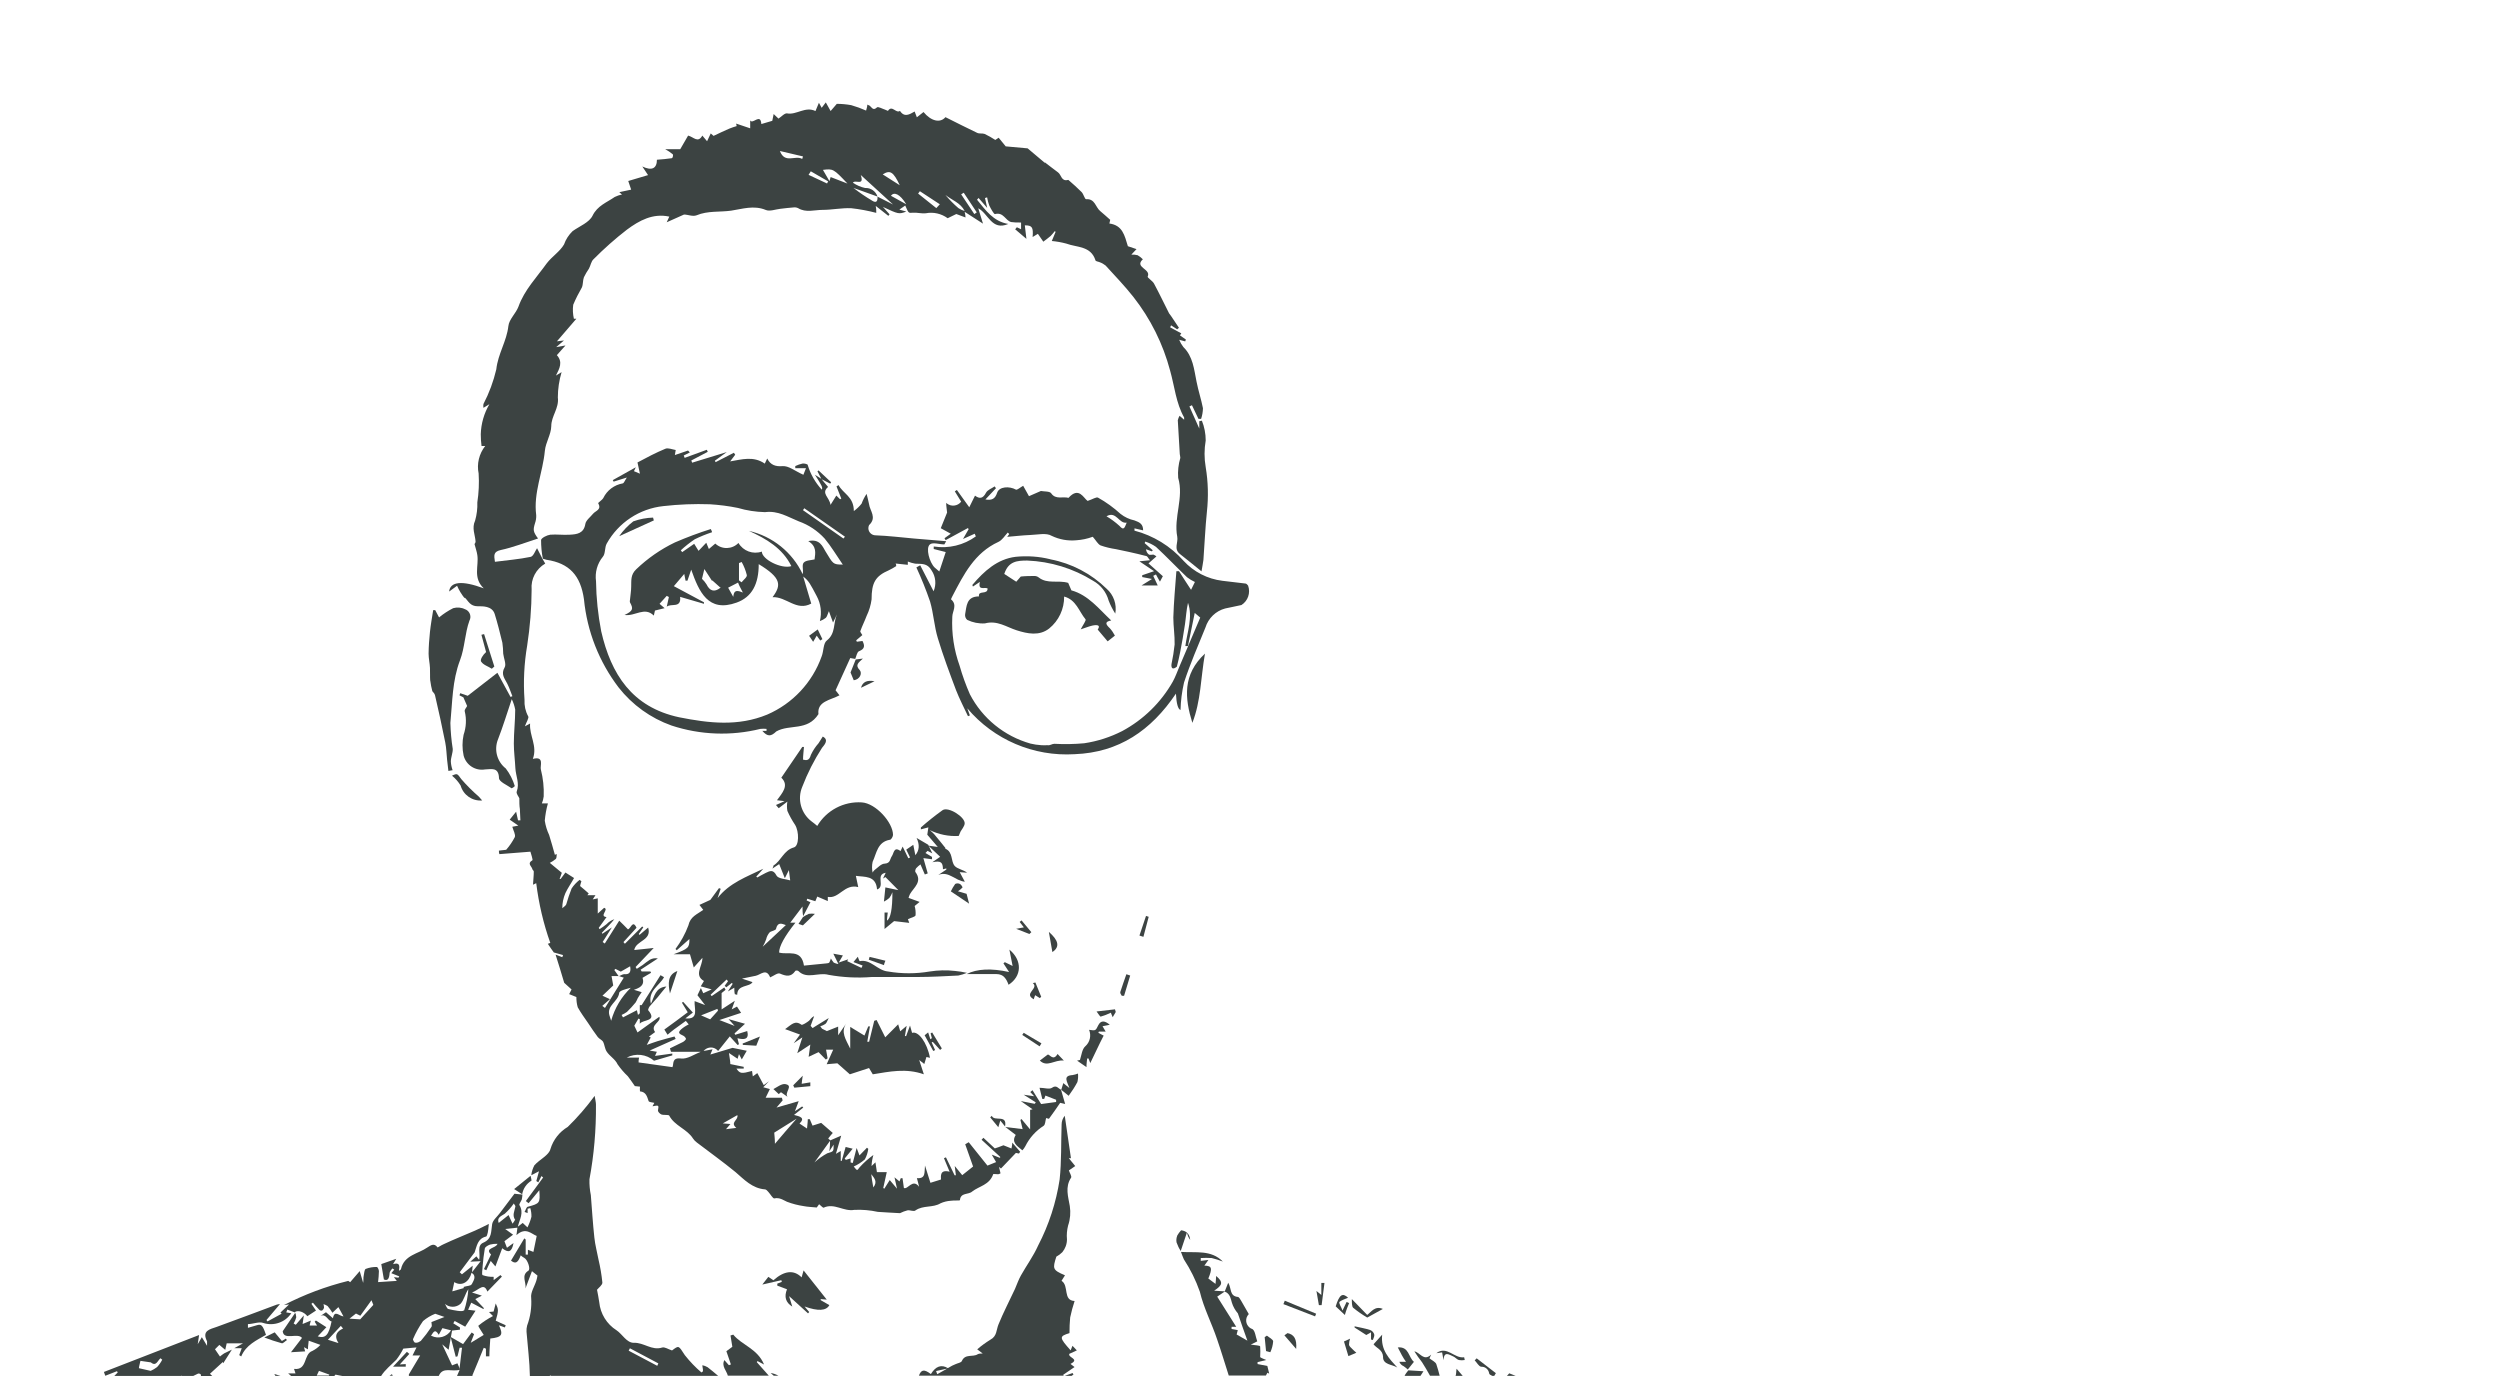 <?xml version="1.0" encoding="UTF-8"?>
<svg id="SALARIES" xmlns="http://www.w3.org/2000/svg" viewBox="0 0 327 180">
  <defs>
    <style>
      .cls-1 {
        fill: none;
      }

      .cls-2 {
        fill: #3c4342;
      }
    </style>
  </defs>
  <path class="cls-1" d="m104.2,146.33l-2.93,1.83c.02.33.09.79.09,1.46.96-1.13,1.83-2.16,2.84-3.29Z"/>
  <path class="cls-1" d="m94.97,147.71l1.35-.17c-.87-.74.29-1.02.14-1.66l-1.9,1.08,1,.08-.58.68Z"/>
  <polygon class="cls-1" points="93.9 132.2 93.83 131.96 91.69 132.81 92.88 133.33 93.9 132.2"/>
  <path class="cls-1" d="m101.5,121.5c-.03.18-.52.27-.79.41-.25.27-.42.6-.5.96-.14.34-.26.66-.45.96l3.03-2.83c-.5-.16-1.06-.49-1.29.5Z"/>
  <path class="cls-1" d="m109.04,149.72c-.15.21-.28.44-.57.87.1-.62.1-1,.1-1.37l-2.04,2.83c.5-.47,1.07-.87,1.68-1.2.83-.25.83-.2.83-1.13Z"/>
  <path class="cls-1" d="m113.96,153.58c.05.45.14,1,.27,1.74.6-.78.11-1.23-.27-1.74Z"/>
  <path class="cls-1" d="m125.36,27.22c.25.17.53.29.82.38-.54-1.07-1.65-1.42-2.52-2.1.52.62,1.08,1.2,1.7,1.72Z"/>
  <path class="cls-1" d="m104.93,20.79l.1-.33-3.02-.71c.66,1.72,2,.5,2.92,1.04Z"/>
  <polygon class="cls-1" points="108.32 23.73 106.06 22.41 105.76 22.88 108.19 24.01 108.32 23.73"/>
  <path class="cls-1" d="m79.13,131.85c.83-1.32,1.65-2.65,2.46-3.96l-.61-.2s-.03.01-.04.02c0-.01-.02-.02-.02-.03h-.92c.08.43.15.84.22,1.23l-1.41,1.34.98.45c-.37.33-.69.6-1,.88l.35.27Z"/>
  <path class="cls-1" d="m80.97,127.69c.23-.1.47-.26.69-.26q.97.1.75-1.03l-1.22.7-.7-.36-.15.15c.2.26.38.53.56.79h.07Z"/>
  <polygon class="cls-1" points="127.76 27.78 126.05 25.2 125.72 25.41 127.44 27.99 127.76 27.78"/>
  <path class="cls-1" d="m80.99,129.9c-.16,1.13-1.62,1.61-1.29,2.88.07.25.16.5.24.75.46-1.64,1.34-3.13,2.57-4.31-.6.16-1.52.37-1.52.69Z"/>
  <path class="cls-1" d="m114.79,25.73l2.03,1.03-4.21-3.85c.51,1.49-.74.53-1.03,1,.48.33,1.02.57,1.6.69.74-.04,1.4.43,1.62,1.13Z"/>
  <path class="cls-1" d="m115.46,22.82l2.23,1.42c-.84-1.77-1.26-2.03-2.23-1.42Z"/>
  <path class="cls-1" d="m108.65,23.17l2.2.85c-1.84-1.93-1.86-1.94-3.2-1.78l.85,1.47.16-.53Z"/>
  <path class="cls-1" d="m111.63,24.59c.77.6,1.58,1.15,2.42,1.65h-.01c.62.4.76.06.74-.52l-3.15-1.13Z"/>
  <path class="cls-1" d="m116.54,25.62l2,1.11c-.84-1.38-1.62-1.66-2-1.11Z"/>
  <polygon class="cls-1" points="122.94 26.73 120.32 25.02 120.09 25.32 122.47 27.22 122.94 26.73"/>
  <path class="cls-1" d="m161.13,170.39c-.17-.59-.26-1.2-.94-1.45l-.98.66,2.49,3.95h-.61c0,.09,0,.19,0,.28l.82.15c-.08.29-.15.58-.15.58l1.4.8c-.46-1.3-.86-2.43-1.25-3.57-.35-.41-.62-.89-.78-1.4Z"/>
  <path class="cls-1" d="m147.37,68.35c-1.02.19-1.35-1.57-2.64-.83.6.36,1.17.77,1.69,1.25.61.71.69.18.95-.42Z"/>
  <path class="cls-1" d="m93.15,76l-1.02-1.57c-.17.69-.24,1.01-.31,1.28.22.22.42.46.59.72q.65,1.34,1.78.48h.09l-1.13-1.01v.1Z"/>
  <polygon class="cls-1" points="105.04 66.72 110.33 70.43 110.53 70.19 105.21 66.47 105.04 66.72"/>
  <path class="cls-1" d="m107.99,72.15c1.01,1.63.94,1.72,2.26,1.72-.84-1.21-1.52-2.38-2.37-3.4-.92-1.03-2.09-1.81-3.4-2.26-1.45-.58-2.68-1.42-4.41-1.2-1.2-.03-2.39-.22-3.54-.55-1.21-.24-2.43-.4-3.66-.48-2.03-.07-4.07,0-6.09.24-3.12.33-5.89,2.16-7.41,4.9-.29.51-.15,1.32-.51,1.73-.73.9-1.06,2.06-.89,3.2.03,2.2.26,4.39.68,6.55,1.28,5.58,4.02,9.92,10.19,11.24,3.92.78,7.71,1.22,11.52-.35,3.33-1.44,5.91-4.19,7.12-7.61.28-.69.2-1.73.69-2.09,1.18-.92.82-2.26,1.31-3.4l-.51,1.06c-.17-.48-.29-.83-.54-1.49-.19.44-.24.72-.41.88-.23.18-.49.32-.77.42.28-1.1.13-2.26-.41-3.26-.82-1.55-1.02-1.99-1.77-2.57.36,1.21.7,2.34,1.05,3.54-1.94,1.05-3.25-.93-5.06-.84,1.2-1.61,1.13-2.54-1.81-4.32.01,2.58-.87,4.3-2.89,5.03-3.74,1.35-4.92-1.44-5.94-4.31-.2.59-.35,1.02-.49,1.44h-.25c-.05-.25-.09-.5-.17-.88l-1.36,1.6,3.94,2.11v.2l-3.12-.91c.17,1.55-1.2.8-1.75,1.29l.28-1.27-.28-.15-.94,1.04.66.57-1.26.31c-.01.07-.07.29-.15.66-1.22-1.21-2.41.12-3.83-.08,1.1-.52,1.19-.79.71-1.65-.03-.1-.03-.21,0-.31.05-.62.16-1.18.16-1.75.02-.8-.1-1.54.65-2.26,1.49-1.43,3.2-2.62,5.07-3.52,1.53-.67,3.09-1.25,4.69-1.75.06.14.16.28.16.42-.78.25-1.53.56-2.26.92-.64.43-1.25.91-1.82,1.44l.18.24,1.57-1.09.57.92,1.01-1.06c.14.32.23.53.34.82l.84-.71c.86.81,2.21.77,3.03-.08.62,1.06,1.9,1.53,3.06,1.13,0,1.02,2.56,2.31,3.86,1.9-1.15-2.34-3.28-3.58-5.55-4.61,3.09.71,5.67,2.8,7.03,5.66.14-.53-.15-1.19.14-1.51s.94-.29,1.42-.42c.1-.79.31-1.69-.83-2.37,1.52-.35,1.88.71,2.26,1.35Zm-1.03,10.19l.61,1.27-.28.18-.46-.63c-.09.2-.27.45-.46.8l-.53-.79,1.13-.83Zm-25.97-12.21c.52-.74,1.14-1.39,1.86-1.95.83-.29,1.69-.46,2.57-.49l.1.37-4.53,2.06Z"/>
  <path class="cls-1" d="m97.03,73.51l-.35.14v2.26l.31.24h.05c.26-.33.75-.68.67-.95-.15-.59-.37-1.16-.67-1.69Z"/>
  <path class="cls-1" d="m95.25,76.86l.67,1.2c.08-.58.17-1.04,1.21-.58h.05c-.35-.67-.51-.96-.62-1.29l-1.3.67Z"/>
  <path class="cls-1" d="m149.84,70.83l-.08.2,1.06.94-.12.14-.76-.28c.03.28.17.53.38.7.15.08.4,0,.58,0,.15.05.28.13.4.24l-1.04.91,1.88,1.68-.38.71c-.28-.5-.41-.71-.52-.94l-.36.18c.21.45.43.91.59,1.26h-2.12l1.37-.85-1.28-.25v-.24l1.55-.53-1.92-1.29,1.39-.14c-.24-.26-.34-.55-.5-.55-.76-.2-1.52-.37-2.26-.54-.57-.14-1.13-.24-1.7-.36-.69-.1-1.36-.26-2.01-.49-.36-.17-.59-.66-1.02-1.13-.69.26-1.42.42-2.16.46-1.1.1-2.21-.1-3.21-.58-.7-.43-1.86-.15-2.84-.11-.99.03-1.97.16-2.98.24l.27-.37-.2-.19c-.4.42-.72,1-1.22,1.22-3.12,1.43-4.54,4.27-6.01,7.09-.08.16-.23.45-.17.44.85.74.15,1.56.15,2.26-.11,2.18.22,4.36.96,6.42.36,1.27.81,2.51,1.34,3.72,1.64,3.15,4.51,5.49,7.92,6.45.46.11.92.18,1.39.21.29.02.57.02.86,0,.29.07.58-.18.87-.18,1.3.07,2.61.05,3.91-.07,1.74-.25,3.42-.79,4.98-1.6,2.77-1.49,5.06-3.73,6.61-6.46.34-.62.58-1.3.86-1.96l2.73-6.42-.72-.61-.89,4.34h-.34c.26-1.9,1-3.77.35-5.66-.21.94-.26,1.89-.4,2.83-.17,1.22-.41,2.43-.63,3.64-.11.63-.28,1.26-.43,1.88-.48.4-.77.31-.7-.33.18-.85.32-1.71.41-2.57.03-1.18-.17-2.4-.17-3.53.06-2.03.25-4.04.4-6.06h.34c.51.8,1.03,1.6,1.58,2.44l.51-1.04c-.35-.17-.69-.37-1-.61-1.37-1.31-2.67-2.68-4.06-3.97-.43-.3-.9-.53-1.4-.69Zm-3.97,9.42c-.35-.54-.64-1.11-.87-1.71-.3-1.11-1.03-2.04-2.04-2.59-2.6-1.61-5.56-2.51-8.61-2.64-1.32,0-2.46.09-3,1.75l1.57,1.02.59-.68c.7-.07,1.3-.07,1.83-.07.18,0,.35.07.5.18,1.15.93,2.54.33,3.87.72.09.22.26.6.42.98,2.21.61,3.58,2.41,5.21,3.94-.93.16-.7.53-.17,1.03.25.29.47.61.65.95l-.95.75-1.3-1.54c.42-.59-.07-.66-.71-.52-.46.1-.92.29-1.51.49.27-.54.75-1.18.63-1.31-.86-1.03-1.21-2.56-2.8-2.98.02,1.62-.7,3.16-1.96,4.18-1.3,1.02-2.88.67-4.23.24-1.36-.43-2.55-1.34-4.17-.91-.8.05-1.6-.11-2.32-.46-.21-.19-.31-.46-.27-.74.2-1.06.15-2.33,1.81-2.33-.11-.87,1.13-.15,1.13-1.04-.38-.23-1.29.36-1.01-.86l-.91.61c-.07-.11-.07-.22-.07-.22,1.52-1.79,3.26-3.37,5.66-3.67,1.52-.16,3.05-.05,4.53.32,2.78.53,5.34,1.87,7.36,3.85.92.81,1.35,2.04,1.13,3.25Z"/>
  <path class="cls-1" d="m56.43,172.92l1.71-.67-1.21-.42c-.58.23-1.12.56-1.6.96-.51.74-.95,1.52-1.3,2.34-.06.09.16.48.27.48.24.03.49-.04.67-.2h.05c.51-.59.98-1.21,1.41-1.86.11-.15,0-.42,0-.63Z"/>
  <polygon class="cls-1" points="86.11 178.33 82.4 176.36 82.24 176.66 85.98 178.64 86.11 178.33"/>
  <path class="cls-1" d="m57.4,174.58c-.53-.93-.75-.23-1.02.14h.05c.92.46,2.03.15,2.58-.71l-1.13-.29-.48.87Z"/>
  <polygon class="cls-1" points="123.89 179.01 122.44 179.33 122.58 179.75 123.89 179.01"/>
  <polygon class="cls-1" points="41.44 179.91 43.03 179.91 43.09 179.79 41.73 179.3 41.44 179.91"/>
  <path class="cls-1" d="m68.78,174.15c-.02-.27,0-.55.08-.82.43-1.15.62-2.38.53-3.6-.11-.72.44-1.52.67-2.26.07-.22.12-.45.15-.68l-.72-.57-.85,2.26c.16-.77-.61-1.7.38-2.32.34-.22-.14-1.48-.54-1.68-.17-.09-.32-.2-.46-.33-.37,1.08-.74,1.11-1.27.69l1.74-2.91.18.15v1.97h.29v-.63l.72.28c.14-.67.27-1.34.43-2.09-.65-.23-1.43-1.23-2.65-.1l.13-.98-1.6.17,1.03.75-1.13.85c.1.26.21.54.33.86l.86-.62c-.23,1.17-.65,1.34-1.48.68l-.89,2.38-.61-.72c-.2.42-.4.82-.58,1.22l-.31-.15.93-1.92c-.91-.86.68-.78.84-1.39-.33,0-.65.03-.97.1-.27.1-.69.33-.69.55-.13.75-.23,1.5-.28,2.26,0,.42-.16,1.1,0,1.19.46.16.95.23,1.44.22v.43l.89-.66.19.2-1.9,1.96c-.45-1.21-1.08-.24-2.01.12l1.29.41-.86.45,1.13,1.19-.08.11-1.58-.83c-.11.26-.26.58-.41.93l.97.12c-.51.78-.94,1.45-1.35,2.09l-1.38-.75-.18.31.87.54v.29l-1.03.12c-.16.84-.31,1.69-.45,2.51l-.84-.71,1.29,2.75.7-.27c.08.17.16.35.36.83,0,0,0,0,0,0l.34-2.86h-.31c-.09.36-.19.75-.28,1.13l-.23.06-.67-2.6,1.63.94,1.13-1.52.31.22-.44,1.13,1.7-1.03c-.24-.42-.77-1.14-.69-1.22.59-.47,1.23-.89,1.9-1.25l-.52-.53.6-.06.28-1.06c.38.8.38.93,0,2.26l1.31.6-.12.28-.77-.28c.59,1.26.4,1.56-1.13,1.73-.05.77-.12,1.55-.12,2.33h-.45v-1l-.28-.12c-.54,1.35-1.08,2.58-1.49,3.61.02.02.04.04.05.06h7.38c-.02-1.93-.28-3.87-.44-5.81Z"/>
  <path class="cls-1" d="m19.74,178.19l-1.36-.2c-.09.41-.2.79-.2.96l1.54.35c.3-.13.58-.3.84-.5.26-.29.49-.61.67-.96l-.23-.19c-.37.32-.57,1.12-1.26.54Z"/>
  <polygon class="cls-1" points="47.13 172.09 46.56 171.8 45.71 172.46 47.12 172.55 48.83 170.67 48.59 170.06 47.13 172.09"/>
  <polygon class="cls-1" points="41.46 179.92 41.44 179.96 41.5 179.96 41.46 179.92"/>
  <path class="cls-1" d="m23.66,179.9s-.02.04-.02.06h.09l-.06-.06Z"/>
  <path class="cls-1" d="m26.19,179.72c-.1-.07-.22-.1-.34-.07-.21.1-.41.2-.62.3h1c0-.08-.02-.19-.05-.24Z"/>
  <path class="cls-1" d="m44.88,173.75l-.29-.35-1.69,1.82,1.39.44c-.67-1.05-.14-1.58.59-1.92Z"/>
  <path class="cls-1" d="m43.5,171.72c-.19-.31-.4-.6-.63-.88-.17-.11-.35-.19-.54-.25.04.16.07.32.07.49-.04.14-.13.27-.25.35-.12.04-.26,0-.35-.08-.31-.31-.58-.63-.85-.95l-.2.15.6.88-1.13.74c-.41-.55-1.2-.84-1.62-.55.1.22.16.45.17.69-.08.29-.19.56-.34.82l.28.16,1.05-1.23-.16,1.13,1.08-.45c-.07.32-.15.48-.15.65h.96l-.31-.5.16-.16,1.37.88-1.13,1.2c1.03.31,1.44-.17,1.81-1.96-.5-.08-.75-1.1-1.47-.7l.74-.5c.32.27.57.49.92.8.22-1.1.79-.29,1.38-.22-.26-.48-.45-.85-.67-1.22l-.78.74Z"/>
  <path class="cls-1" d="m61.7,166.45c-.32,1.23-1.3,1.83-2.26,1.23l-.26,1.21,1.51-.43c-.06.06,0-.16,0-.16.43-.12.92-.12,1-.32l.05-.02c.23-.48.69-1.05-.02-1.52Z"/>
  <path class="cls-1" d="m58.2,170.54c.16.23.27.67.46.67.69.18,1.9.4,1.99.18h.05c.3-.9.49-1.83.55-2.77-.43.61-.57,1.44-1.03,1.92-.58.5-1.44.5-2.03,0Z"/>
  <polygon class="cls-1" points="71.9 179.8 71.79 179.96 72.04 179.96 71.9 179.8"/>
  <path class="cls-1" d="m67.21,157.41c-.34.49-.74.95-1.19,1.35-.5.33-1.05.5-.79,1.2l1.29-1.03.52,1.13c.1-.16.29-.4.29-.46l.06-.02c-.43-.62-.08-1.17.02-1.74.03-.14-.2-.33-.2-.42Z"/>
  <path class="cls-1" d="m60.15,179.12s-.03,0-.05.01h0s0,0,0,0c-1.08.35-2.27-.45-2.8.82h2.5c.11-.25.22-.51.36-.84Z"/>
  <polygon class="cls-2" points="60.1 179.14 60.1 179.13 60.1 179.13 60.1 179.14"/>
  <path class="cls-2" d="m80.97,127.69h-.04s-.02-.01-.02-.01c0,.01.02.02.02.03.01,0,.03-.01.04-.02Z"/>
  <path class="cls-2" d="m60.8,78.17c.46.43.67,1.13,1.7,1.13.59,0,1.87-.07,2.21,1.02.34,1.09.7,2.49,1,3.75.07.47.1.95.11,1.43.07.61.43,1.37.19,1.79-.53.91,0,1.45.34,2.13.34.68.45,1.13.67,1.64l-.24.1c-.57-1.03-1.13-2.06-1.72-3.16l-3.88,3.01-.98-.34-.1.28.51.26c.2.48.31.72.49,1.13,0,.09-.38.46-.31.71.25,1.01.19,2.07-.15,3.06-.19.89-.19,1.81,0,2.71.32,1.25,1.54,2.04,2.81,1.82.75,0,1.77-.38,1.82,1.13,0,.48,1.06.92,1.66,1.34.16-.07.3-.17.41-.29-.26-.83-.65-1.61-1.18-2.3-1.16-.91-1.57-2.48-1.01-3.84.62-1.6,1.13-3.25,1.79-5.23.21.43.36.89.45,1.36,0,1.48-.18,2.97-.18,4.45,0,1.06.15,2.13.2,3.2.06,1.08.58,1.99.18,3.07-.1.26.26.68.34.88,0,.53,0,.97.07,1.41l.07,1.48h-.31l-.25-1.13-.84,1.04,1.13.78-.79.15c.14.51.45,1.01.33,1.35-.31.6-.69,1.16-1.13,1.66l-.95.11c0,.16,0,.31.06.46l4.06-.32c.06.23.37,1.13.25,1.13-.71.41-.11.75,0,1.13,0,.12.19.21.19.33,0,.57-.07,1.13-.1,1.73l.42-.2c.33,2.66.94,5.28,1.84,7.81l-.32.12c.28.42.52.78.78,1.13l1.21.34-.1.28-.88-.34c.4,1.27.77,2.45,1.13,3.69l.96.87c-.11.2-.21.4-.31.61l.94.38c0,.45.05.9.18,1.34.4.72.89,1.39,1.36,2.07.46.68.82,1.25,1.26,1.82.19.25.57.38.71.65.15.26.21.87.44,1.23.38.62,1.13,1,1.44,1.69.39.56.84,1.09,1.34,1.56.28.35.53.74.92,1.29l.67.07c-.02.21-.02.42,0,.62.8.07.93.69,1.13,1.27.07.16.5.16.75.23l-.24.45c.86-.16.83-.16.71.57,0,.16.28.45.5.52.22.07.89,0,.97.12.71,1.36,2.33,1.75,3.12,3.01.14.2.3.38.5.52,1.69,1.29,3.4,2.51,5.06,3.87,1.13.97,2.18,2.13,3.86,2.26.15,0,.31.2.43.33.27.29.59.88.78.85.68-.15,1.13.2,1.66.44.71.27,1.45.46,2.2.57.49.1,1.01.11,1.69.18l.31-.43c.23.17.5.5.6.45,1.38-.65,2.6.54,4,.29,1.03-.05,2.07.04,3.08.26.88.07,1.78.1,2.9.17.31-.16.64-.28.98-.37.34-.06.84.21,1.06,0,1-.69,2.26-.31,3.26-.92.42-.19.87-.3,1.32-.33.42-.07,1.21,0,1.22-.08.08-1.03,1.13-.69,1.6-1.13.93-.72,2.26-.85,2.75-2.26,0-.07.42,0,.65,0,.11-.02.21-.06.31-.12-.07-.29-.14-.57-.2-.84l.26.21c.62-.65,1.25-1.29,1.95-2.04l.4.08.16-.23-1.04-1.2c0,.4-.08.59-.1.77l-1.05-.42c-.46.18-.89.35-1.13.41l-1.49-1.39-.24.26,2.46,2.26-.08.1-1.05-.42.57.98-1.13.46c-.75-.93-1.57-1.95-2.45-3.06l-.46.27c.37,1.04.71,2.01,1.03,2.91l-1.42,1.13-.98-1.2c.07.6.11.91.15,1.21h-.17l-1.13-2.34-.26.11.74,1.77c-1.31-.34-1.13.61-1.13,1.02l-1.38.43-.71-2.26c-.1.88.14,1.75-1.06,1.65.1.37.2.72.29,1.13-.85-1.13-1.46.4-1.99.16l-.18-1.28h-.23l-.17.42-.65-.54c.11.52.2.95.33,1.49l-.95-1.13-.71,1.13-.14-.09c.16-.7.31-1.4.46-2.08h-1.29l-.19-1.28-.51.49c.02-.49.1-.98.24-1.45-.65.47-1.26,1.01-1.8,1.61-.36.44-.27.52-.77-.1.53-.24,1.01-.55,1.45-.93.24-.43.39-.9.45-1.38l-.17-.15-.98,1.01-.37-.98c-.2.78-.35,1.37-.51,1.97l-.28-.07v-.53l-.62.19-.16-.17,1.05-1.29-.92-.23c-.18.66-.35,1.25-.52,1.83h-.12v-1.3l-.63.37c.23-.79.43-1.48.69-2.38l-1.43.62c-.1-.08-.19-.16-.27-.25.19-.26.41-.5.6-.72l-1.52-1.32-1.13.36c-.14-.33-.25-.58-.36-.84h-.26c0,.43-.08.87-.1,1.22l-.98-.65c.78-.76.07-.93-.72-1.13l1.21-.96-.15-.15-.94.63.49-1.32-2.9.84.8-.94-.1-.35h-2.12c.11-.21.34-.68.55-1.13l-.86-.24.74-.78-.68.5-.84-1.57-.59.43-.1-.71c-1.4.38-1.58.36-2.04-.31h.95v-.23l-1.75-.36c0-.4-.1-.8-.18-1.45l1.13.76.18-.61.37.69.65-1.13-1.86-.38-2.9.87.28-.68-1.17.22c.4-.48,1.09-.61,1.62-.26.11.07.2.16.28.26l1.53-1.91,1.03,1.13.17-.11-.2-.78c.91.23,1.56.16,1.28-.94l-1.57.49-.09-.18,1.37-1.26-2.15-.61.79.89-1.99-.77,2.84-.94c-.23-.33-.4-.59-.54-.82l-.69.37c.15-.41.26-.7.41-1.13l-1.73,1.13v-2.14l.52-.42-.17-.31-1.65,1.13-.14-.18,2.09-1.99.19.22-.44.6.21.2.72-.57.12.11-.63,1,.84-.49c0,.31,0,.58.07.85l.31.08c0-1.37,1.62-.98,2-1.66l-1.38-.46,1.81-.37c.66-.15,1.38-1.02,1.88.21.45-.19.97-.62,1.27-.5.8.34,1.44.5,2.01-.33,0-.08.34-.09.41,0,1.13,1.13,2.61.12,3.96.5,1.87.34,3.77.43,5.66.28h6.03c1.77,0,3.52-.11,5.27-.19.39-.08.77-.2,1.13-.35-.51-.12-1.03-.2-1.55-.25-1.1-.13-2.22-.1-3.32.07-1.81.31-3.65.31-5.46,0-1.39-.12-2.26-1.66-3.71-1.35-.1-.18-.17-.38-.23-.58l-.58.7,1.2.45-.15.31-1.86-.88.12-.24-1.23.42.54-.93-1.25-.23.67,1.36c-.21-.03-.42-.1-.61-.19-.14-.17-.27-.35-.38-.54-.05.18-.12.35-.2.52-.07.09-.25.11-.38.12-1.01.11-2.01.2-2.94.29-.34-2.26-2.14-1.36-3.25-1.71q0-1.23,2.14-3.91h-.68l1.6-2.11c0,.45,0,.85.09,1.26l.95-1.82-.5-.23.08-.23,1.06.33.25-.61,1.38.59v-.55c1.48.29,2.17-1.75,3.98-1.28l-.31-1.47c1.13.17,2.63-.09,2.77,1.78,1.13-.37-.27-1.96,1.13-2.18-.12.28-.24.51-.35.75l.32-.19,1.69,1.71-1.7-.36c-.07.66-.14,1.25-.19,1.86.26-.13.49-.29.71-.48.17-.23.3-.48.4-.75q0,3.29-.71,3.71c0-.37.07-.71.1-1.05h-.42v2.15l1.25-1.03,1.98.23-.17-.48c.44-.22.92-.29,1-.51.03-.41-.01-.83-.12-1.22l.65-.53-1.45-.53c.05-.17.11-.34.19-.5.51-.88,1.66-1.61.71-2.88-.07-.09,0-.36.09-.49.17-.18.36-.36.57-.51.15.36.36.85.57,1.32l.38-.14c-.2-.69-.4-1.39-.57-2l1.13.15v-.31l-.86-.51.28-.28.62.33-.54-1.13-1.52-.89q.63,1.32-.16,2.26c-.08-.42-.16-.82-.27-1.36l-.92.63c.19.4.35.71.5,1.03l-.23.1-.74-1.53c-.11.24-.2.41-.28.59-.88-.67-.87.31-1.13.66-.26.35-.17.93-.92.98-.48,0-.92.53-1.36.85-.1.09-.18.2-.24.32-.1-.46-.1-.94,0-1.4.53-1.13.62-2.61,2.26-2.89.17,0,.4-.41.41-.63,0-1.63-2.26-4.15-4.09-4.26-2.36-.15-4.61,1.04-5.82,3.08-.26-.22-.5-.42-.74-.59-1.39-1.05-1.9-2.92-1.22-4.53.68-1.78,1.55-3.49,2.58-5.09.19-.27,1.01-1.02.1-1.48-.2.32-.37.6-.55.87-.41.46-.75.98-1.01,1.54-.2.75-.57.72-1.02.61,0-.6.09-1.13.12-1.66h-.22l-2.74,4.02c1.06,1.02.12,2-.57,2.95l1,.12-1.13.5c.11.15.24.28.36.42l1.13-.86c-.07.4-.07.81,0,1.21.28.64.62,1.25,1.01,1.83.54.88.54,2.76-.16,2.95-1.34.38-1.65,1.74-2.67,2.37,0,0,0,.15-.14.4l.89-.59.74,1.85c.19-.38.32-.65.53-1.06.08.59.11.89.17,1.34-.57-.18-1.55-.2-1.79-.63-.43-.82-.84-.62-1.38-.36-.54.26-.75.41-1.13.61l-.14-.11.92-1.03c-2.16,1.05-4.44,1.85-5.98,3.84l.41-1.22-.22-.09c-.35.49-.71.96-1.13,1.54l-1.43.66.5.65c-.82.59-1.69.86-1.95,2.04-.41,1.1-.98,2.13-1.68,3.07l.16.17,1.66-1.47c0,1.13-.1,1.26-2.06,1.99h2.13c.18.61.33,1.13.5,1.73l1.13-1.26c0,1.13-1.13,2.26.2,3.03-.11.19-.24.38-.42.7l1.43.4-1.1.5-.31-.68c-.23.49-.4.81-.45.94l1,1.29-1.37-.52c-.08.95.63,2.45-1.21,2.26l.98-.76-1.27-1.4-.16.11c.25.4.49.8.76,1.25-.98.75-1.96,1.46-3.06,2.26l.42.68c.27-.23.54-.46.83-.68l1.56-1.13.38.46c-.36.17-.7.39-1,.65-.42.42-.34.55.31.84.15.07.36.34.33.43-.11.18-.27.32-.46.41-.54.28-1.13.54-1.64.8l.14.45h3.88c-.86.35-1.76.98-2.56.88-1.25-.16-.93.72-1.13,1.13l-4.43-.62c0-.14,0-.38.07-.63h-1.62c1.16-.61,2.57-.45,3.57.41l2.39-.7v-.24l-2.26.31c.07-.17.16-.36.24-.54l-.94-.16,3.4-1.52-.15-.32c-.72.19-1.46.38-2.18.6-.46.14-.92.32-1.45.5.24-.45.37-.71.52-.97l-.23-.12.8-.59c-.71-.96.89-1.34.55-2l-2.85,2.05c-.19-.41-.31-.62-.42-.88l.54-.93.18.07v.6c.4-.59,2.38-.25,1.08-1.79,0-.06.1-.35.21-.48.34-.42.72-.8,1.06-1.21.34-.41.68-.87,1.13-1.39-1.45.12-1.56,1.31-2.03,2.26-.42-1.71,1.13-2.37,1.72-3.48l-.46-.26-2.47,3.92h-.24v1.06l-.24.22-.14-.62-1.82.94-.18-.32c.25-.11.48-.24.7-.4.4-.39.78-.8,1.13-1.23.11-.19.21-.38.29-.58.16-.27.34-.52.51-.77l-1.02-.31c.75-.25,1.44-.57,1.13-1.57,0,0,.4-.24.61-.36l.5-.29-.08-.18h-1.15l-.14-.22,2.26-1.48c-.35-.07-.72-.01-1.03.16-.34.22-.66.46-.97.71-.24.17-.5.32-.76.49l-.15-.24,2.37-2.49-2.55.27c.24-1.28,2.34-1.22,1.82-2.94-.45.38-.8.68-1.13.96l-.1-.12.6-.87-.15-.11-2.26,2.26-.19-.22,1.71-1.87c-.51-1.13-.77.18-1.13.2-.37-.38-.69-.71-1.13-1.13l-1.89,2.99-.28-.2,1.21-1.91-1.24.83-.08-.12c.54-.59,1.13-1.13,1.64-1.78-.39.13-.74.35-1.02.65-.29.23-.59.45-.91.65l-.11-.17,1.02-1.41c-1.02-.11.37-1.02-.32-1.21l-.83.75v-1.99l-.66.14.36-.55h-1.06l.18-.23c-.35-.31-.7-.62-1.13-.97,0-.11.1-.37.17-.63l-.23-.18c-.41.32-.77.7-1.05,1.13-.27.68-.5,1.37-.7,2.07-.08.2-.34.34-.52.51,0-.68.14-1.35.41-1.98.32-.68.77-1.3,1.13-1.97l-1.13-.72-.62.84h-.14l.29-.8-1.57-1.3c.28-.14.55-.32.79-.52.11-.12.08-.38.12-.63l-.25.09c-.24-.86-.48-1.73-.75-2.59-.28-.59-.47-1.22-.57-1.87.07-.77.2-1.52.41-2.26h-.79c.12-.29.2-.59.24-.91.05-1.19-.08-2.37-.37-3.52-.15-.42.52-1.8-1.05-1.39.63-1.7-.48-3.03-.36-4.63l-.68.37c.19-.54.57-1.13.43-1.31-.36-.66-.52-1.41-.48-2.16-.17-2.37-.05-4.76.35-7.11.37-2.42.57-4.86.58-7.31-.12-1.38.58-2.7,1.78-3.4-.14-.23-.24-.42-.35-.6l-.72-1.41c-.24.34-.46,1.03-.82,1.13-1.53.32-3.1.44-4.69.65-.14-.89-.19-1.32.76-1.54,1.63-.35,3.19-.97,4.88-1.51-.66-.89-.66-1.13-.4-1.99.12-.34.18-.7.16-1.06-.38-2.92.87-5.59,1.13-8.41.11-1.13.82-2.15.84-3.24,0-1.32,1.04-2.33.86-3.75,0-1.12.17-2.23.49-3.31l-.74.45c.48-.94.93-1.78.12-2.67l1.13-1.27-1.22.22,1.02-.87-.92.11,2.54-2.95h-.32c-.14-.6-.17-1.22-.09-1.83.33-.78.71-1.53,1.13-2.26.18-.41.11-.92.27-1.34.19-.39.41-.77.66-1.13.22-.41.28-.94.6-1.23,1.37-1.38,2.82-2.67,4.36-3.86,1.62-1.2,3.4-2.18,5.55-1.71l-.34.74,2.26-1.01c.52,0,1.13.29,1.64.1,1.47-.62,3.07-.4,4.53-.61,1.46-.22,2.97-.74,4.53-.09.52.22,1.26-.08,1.89-.15.63-.07,1.13-.14,1.72-.18.21-.03.42,0,.61.09,1.03.63,2.13.23,3.19.23,1.24,0,2.5-.27,3.75-.22,1.11.12,2.21.33,3.29.61,0-.42,0-.59-.07-.91l1.65,1.3.16-.2-.87-.97c2.05.96,2.09.97,3.06.61l-.91-.26.77-.53c.45,1.05.44.98.98.94.54-.05,1.13.14,1.72.07,1-.19,2.03.05,2.85.65l1.13-.55,1.2.45c0-.34-.08-.54-.11-.74l2.4,1.55c-.27-.85-.44-1.43-.62-2.01,1.32.68,1.75,2.98,3.93,2.05-1.99-.34-2.98-1.82-4.09-3.17l.2-.23,1.13,1.3c-.15-.65-.21-.97-.29-1.29l.28-.09c.06.36.15.72.28,1.06.2.42.6,1.13.74,1.13,1.13-.31,1.37.86,2.13,1.04.37.05.75.07,1.13.06h.16v.88l-.55-.26-.22.27,1.47,1.25c-.09-.71-.15-1.23-.21-1.77.95,0,1.13.24,1.02,1.53l.69-.42.71,1.03c.33-.25.66-.49.96-.75.19-.2.37-.41.54-.63l.11.09c-.2.48-.4.96-.5,1.2.64.06,1.28.17,1.9.34,1.38.52,3.2.28,3.81,2.18,0,.14.37.17.57.26.28.1.53.25.76.43,1.23,1.35,2.49,2.66,3.62,4.09,2.25,2.86,3.89,6.15,4.82,9.67.58,2.05.76,4.22,1.83,6.12v.29l-.6-.52c-.1.18-.18.37-.23.58.08,1.48.17,2.95.26,4.44.03.16.06.32.07.49-.25.85-.35,1.73-.28,2.61.77,2.61-.62,5.14-.12,7.71.14.75-.5,1.6.36,2.26.86.67,1.82,1.46,2.81,2.26.09-.58.2-1.03.25-1.49.16-2.11.24-4.23.46-6.33.21-1.93.16-3.89-.16-5.81-.2-1.15-.2-2.33,0-3.49,0-.89-.17-1.77-.5-2.59l-.34.07v.96l-1.29-2.89.33-.16.85,1.78h.35c.15-.45.23-.92.24-1.39-.22-1.13-.6-2.26-.84-3.48-.33-1.62-.46-3.29-1.73-4.53-.22-.29-.4-.6-.54-.94l.79.21.09-.24-.78-.55.18-.26-1.46-.79.12-.26.8.52.23-.2c-.34-.51-.68-1.03-1.03-1.54-.09-.11-.18-.23-.26-.35-.66-1.3-1.28-2.61-1.97-3.89-.19-.36-.89-.77-.83-.92.49-1-1.8-1.19-.63-2.26-.2-.21-.43-.38-.68-.53-.27-.07-.55-.1-.83-.08l.68-.72-1.13-.38c-.43-1.42-.7-2.74-2.42-2.97l.11-.48c-.51-.44-.88-.8-1.29-1.13-.63-.49-.68-1.66-1.87-1.57-.17,0-.32-.66-.58-.93-.54-.55-1.13-1.06-1.72-1.58-.03-.02-.07-.02-.1,0-.84.2-.83-.69-1.27-1-.44-.31-1.13-.87-1.72-1.31v.07l-2.25-1.9-2.87-.26-.92-1.13-.44.29c-.44-.29-.91-.55-1.38-.78-.31-.12-.7,0-1-.15-1.39-.66-2.76-1.36-4.14-2.05-.68.8-1.87.54-2.87-.67l-.87.69c-.11-.31-.19-.52-.29-.76-.69.4-1.35.8-1.92-.08-.52.38-1.04-.83-1.57,0,0,0-.25-.12-.4-.17-.35-.11-.89-.42-1.03-.29-.52.49-.68,0-.96-.22-.1-.05-.2-.1-.31-.14,0,.29-.11.55-.16.78-.63-.28-1.28-.52-1.95-.71-.62-.11-1.25-.17-1.88-.17l-.81.94-.63-1.13-.54.71-.36-.66-.45,1.08c-1.34-.65-2.48.54-3.71.31-.33-.06-.75.44-1.13.68l-.63-.6-.18.89-1.43.42c-.11-1.49-1.13.11-1.46-.48v1.04l-1.84-.62.07.33c-.32.11-.66.19-.96.33-.67.28-1.31.6-2.06.95l-.37-.32-.48,1.02-.62-.74c-.58,1.03-1.13.18-1.86,0-.35.61-.71,1.25-1.03,1.78h-1.97c.35.19.69.41,1,.67.07.08,0,.5-.14.51-.62.1-1.25.14-1.94.2,0,1.13-.66,1.49-1.91.88l.75,1.13-2.59.77c.14.42.28.83.38,1.13l-1.55.33.35.32c-.33.05-.65.16-.95.31-1.03.72-2.26,1.13-2.9,2.45-.43.88-1.69,1.37-2.6,2.01-.51.49-.9,1.09-1.13,1.75-.54.93-1.57,1.57-2.26,2.47-1.31,1.83-2.92,3.48-3.7,5.66-.33.89-1.23,1.66-1.32,2.55-.22,1.98-1.36,3.62-1.58,5.66-.37,1.57-.93,3.09-1.68,4.53-.03.16-.03.33,0,.5l.78-.48c-.7,1.19-1.09,2.54-1.13,3.93,0,.51.03,1.03.1,1.54h.48c-.8,1.02-1.12,2.33-.86,3.6.08,1.26.02,2.52-.17,3.77.03.81-.07,1.61-.29,2.39-.46,1,0,1.83.06,2.74,0,.12-.05.23-.14.32.15.58.31,1.01.37,1.45.22,1.41-.61,2.97.84,4.35-2.85-1.06-4.39-.89-4.53.42l1.04-.76c.25.58.58,1.12.97,1.61Zm53.43,77.15c-.14-.75-.23-1.29-.27-1.74.38.51.87.96.27,1.74Zm-5.66-6.1c0,.37,0,.75-.1,1.37.28-.43.42-.66.57-.87,0,.93,0,.88-.83,1.13-.61.33-1.17.73-1.68,1.2l2.04-2.83Zm-4.37-2.9c-1.01,1.13-1.88,2.16-2.84,3.29,0-.67-.07-1.13-.09-1.46l2.93-1.83Zm-7.75-.45c.16.65-1.01.93-.14,1.66l-1.35.17.58-.68-1-.08,1.9-1.08Zm3.76-23c.08-.36.25-.69.5-.96.27-.14.76-.23.79-.41.23-.98.79-.66,1.29-.5l-3.03,2.83c.19-.31.32-.62.45-.96Zm-6.37,9.09l.07.24-1.02,1.13-1.19-.52,2.14-.85Zm-13.9,1.56c-.08-.25-.17-.5-.24-.75-.33-1.27,1.13-1.74,1.29-2.88,0-.32.92-.53,1.52-.69-1.23,1.18-2.11,2.67-2.57,4.31Zm-1.14-3.28l1.41-1.34c-.07-.4-.14-.8-.22-1.23h.92c-.18-.26-.37-.53-.56-.79l.15-.15.7.36,1.22-.7q.23,1.13-.75,1.03c-.22,0-.46.16-.69.26l.61.2c-.8,1.31-1.63,2.64-2.46,3.96l-.35-.27c.31-.28.62-.55,1-.88l-.98-.45ZM126.05,25.2l1.71,2.58-.32.22-1.72-2.58.33-.21Zm.13,2.4c-.29-.08-.57-.21-.82-.38-.61-.52-1.18-1.1-1.7-1.72.86.68,1.98,1.03,2.52,2.1Zm-5.86-2.59l2.61,1.71-.46.5-2.38-1.9.23-.31Zm-6.28,1.22h.01c-.84-.5-1.65-1.05-2.42-1.65l3.15,1.13c.02.58-.11.92-.74.52Zm4.5.49l-2-1.11c.38-.55,1.16-.27,2,1.11Zm-.85-2.49l-2.23-1.42c.97-.61,1.39-.35,2.23,1.42Zm-5.09-1.33l4.21,3.85-2.03-1.03c-.22-.7-.88-1.17-1.62-1.13-.57-.12-1.11-.36-1.6-.69.29-.46,1.54.5,1.03-1Zm-1.75,1.11l-2.2-.85-.16.53-.85-1.47c1.34-.16,1.37-.15,3.2,1.78Zm-4.79-1.6l2.26,1.31-.14.28-2.42-1.13.29-.46Zm-1.03-1.95l-.1.33c-.92-.54-2.26.68-2.92-1.04l3.02.71Z"/>
  <path class="cls-2" d="m148.39,69.43v-.32l1.13.26c0-.82-.44-1.05-1.13-1.3-.66-.14-1.29-.43-1.82-.85-.9-.82-1.89-1.54-2.95-2.13-.22-.12-.71.22-1.36.43-.53-.35-1.13-1.92-2.5-.4-.71-.21-1.68.27-2.26-.59-.18-.29-.95-.23-1.35-.31l-1.56.68c-.32-.55-.57-1.01-.76-1.36-.41.23-.8.59-.95.5-.87-.48-2.18-.4-2.45.4-.26.79-.66,1.04-1.54.89l1.38-1.47-.17-.24c-.38.27-.93.45-1.13.83-.4.77-.84.83-1.44.38l-.75,1.52-1.62-2.26-.27.18.83,1.35c-.45.58-1.28.69-1.86.24-.04-.03-.07-.06-.1-.09,0,.45.09.91.12,1.27l-.83,2.05,1.31.72-.82.59.15.25,2.91-1.58.1.14-.74,1.29,1.53-.69.15.35c-1.59,1.15-3.57,1.63-5.51,1.32v.33l1.57.4c-.26.76-.53,1.6-.84,2.54-.28-.24-.45-.37-.61-.52-.68-.67-1.2-2.55-.62-3.02.38-.32,1.25,0,1.89,0,0,0,.07-.1.24-.42l-4.2-.35c-1.68-.15-3.4-.36-5.04-.42-.51,0-.93-.41-.94-.92,0-.14.03-.28.09-.41,1.06-1,.11-1.86,0-2.75-.09-.45-.21-.89-.32-1.34-.27.39-.49.82-.65,1.27-.29.37-.64.7-1.02.98,0-1.9-1.4-2.26-2-3.4l-.27.17c.2.53.42,1.06.63,1.6l-.16.08-.49-.48-.76,1.22c-.14-1.02-1.29-1.51-.32-2.35l-.85-1.01,1.13.58.12-.18-1.65-1.55-.14.12c.15.27.28.54.51.98l-.84-.53c.96,1.49,1.04,1.69.89,1.94-.85-.93-1.48-2.03-1.84-3.24,0-.09-.44-.2-.66-.17-.33.07-.65.18-.96.33v.28h1.4l-.34.86c-1.13-.5-1.92-1.2-2.75-1.13-.83.07-1.56-.12-1.98-1-.14.27-.23.48-.32.67-1.48-1.02-2.98-.55-4.53-.29.24-.32.44-.6.66-.87l-.17-.26-2.39,1.23-.1-.19,1.56-1.13-4.53,1.39-.11-.29,2.15-1.13-.12-.27-2.9,1.06-.12-.31.8-.4-.24-.25-1.72.59.11-.66c-.46-.07-1-.32-1.36-.16-1.23.51-2.41,1.13-3.64,1.79l.32,1.47-.78-.33.24-.51-3.01,1.68.11.2,1.73-.54c-.28.42-.38.74-.54.77-1.1.19-2.05.9-2.54,1.91-.16.28-.71.62-.67.69.49.85-.35.97-.68,1.38-.33.41-.92.84-1,1.32-.2,1.27-1.13,1.36-2.03,1.41-.89.06-1.72-.07-2.56,0-.44.06-1.13.41-1.2.68,0,.82.07,1.65.23,2.46.16.06.31.1.48.14,2.99.45,4.46,2.05,4.9,5.17.41,4.19,1.98,8.18,4.53,11.53,1.79,2.28,4.19,4.01,6.92,4.98,3.76,1.24,7.79,1.39,11.63.44.27-.03.54-.03.8,0v.26h-.55c.68.78,1.13.75,1.83.07,1.73-.98,4.07,0,5.51-2.26-.2-1.68,1.55-1.82,2.75-2.46l-.51-.66,1.92-4.22.65.12c.16-.37.24-.92.5-1.01.79-.31.75-.75.45-1.34l-.74.1-.08-.19.8-.68c-.1-.2-.31-.41-.26-.52.24-.68.57-1.32.82-1.99.33-.68.55-1.41.65-2.16,0-2.16.48-3.04,2.26-3.81.33-.16.65-.34.96-.54,0-.11,0-.23-.08-.34l1.6.17v-.43c.31.13.64.22.97.28.82.06,1.57-.12,2.14.89.54.8.64,1.83.26,2.72l-1.75-3.4-.5.28c.67,1.46,1.27,2.94,1.79,4.46.46,1.57.54,3.25,1.02,4.81.68,2.26,1.53,4.53,2.38,6.79.44,1.13,1.03,2.26,1.56,3.4l.25-.1-.34-.93c3.47,4.11,8.67,6.33,14.04,6,5.78-.22,10-3.09,13.25-7.92q.1,1.97.6,2.14c.03-1.21.19-2.42.46-3.6.8-2.44,1.83-4.81,2.8-7.19.38-1.22,1.35-2.16,2.58-2.49.7-.16,1.41-.28,2.13-.45.85-.54,1.21-1.59.87-2.54-.09-.11-.2-.25-.33-.27l-3.03-.36c-1.95-.24-3.74-1.16-5.07-2.6-1.72-1.94-3.97-3.32-6.47-3.97Zm-41.84,3.74c-.48.12-1.13.1-1.42.42s0,.97-.14,1.51c-1.35-2.86-3.94-4.95-7.03-5.66,2.26,1.03,4.39,2.26,5.55,4.61-1.3.41-3.86-.88-3.86-1.9-1.16.4-2.44-.07-3.06-1.13-.82.85-2.17.89-3.03.08l-.84.71c-.11-.28-.2-.5-.34-.82l-1.01,1.06-.57-.92-1.57,1.09-.18-.24c.57-.53,1.18-1.01,1.82-1.44.73-.36,1.49-.67,2.26-.92,0-.14-.1-.28-.16-.42-1.59.5-3.16,1.09-4.69,1.75-1.87.9-3.58,2.09-5.07,3.52-.75.72-.62,1.46-.65,2.26,0,.58-.11,1.13-.16,1.75-.03.1-.03.21,0,.31.48.86.38,1.13-.71,1.65,1.42.2,2.6-1.13,3.83.08.08-.36.14-.59.15-.66l1.26-.31-.66-.57.94-1.04.28.15-.28,1.27c.55-.49,1.92.26,1.75-1.29l3.12.91v-.2l-3.94-2.11,1.36-1.6c.08.38.12.63.17.88h.25c.14-.42.28-.85.49-1.44,1.02,2.88,2.21,5.66,5.94,4.31,2.01-.72,2.9-2.45,2.89-5.03,2.94,1.79,3.01,2.72,1.81,4.32,1.81-.09,3.12,1.89,5.06.84-.35-1.2-.69-2.33-1.05-3.54.75.58.95,1.02,1.77,2.57.54,1,.68,2.16.41,3.26.28-.1.54-.24.77-.42.17-.16.22-.44.41-.88.25.67.37,1.02.54,1.49l.51-1.06c-.5,1.13-.14,2.48-1.31,3.4-.49.36-.41,1.4-.69,2.09-1.21,3.41-3.79,6.17-7.12,7.61-3.81,1.57-7.61,1.13-11.52.35-6.17-1.32-8.91-5.66-10.19-11.24-.42-2.16-.65-4.35-.68-6.55-.16-1.15.16-2.31.89-3.2.36-.41.22-1.22.51-1.73,1.53-2.74,4.29-4.57,7.41-4.9,2.02-.23,4.06-.31,6.09-.24,1.23.08,2.45.23,3.66.48,1.15.34,2.34.52,3.54.55,1.73-.22,2.97.62,4.41,1.2,1.3.46,2.47,1.24,3.4,2.26.85,1.02,1.53,2.18,2.37,3.4-1.32,0-1.26-.09-2.26-1.72-.38-.63-.75-1.7-2.26-1.35,1.13.68.93,1.57.83,2.37Zm-9.53,2.98h-.05l-.31-.24v-2.26l.35-.14c.3.53.52,1.1.67,1.69.08.27-.41.62-.67.95Zm.15,1.34h-.05c-1.04-.46-1.13,0-1.21.58l-.67-1.2,1.3-.67c.11.33.27.62.62,1.29Zm-2.89-.58h-.09q-1.13.86-1.78-.48c-.17-.26-.36-.51-.59-.72.07-.27.14-.59.31-1.28l1.02,1.57v-.1l1.13,1.01Zm16.04-6.47l-5.29-3.71.17-.25,5.32,3.72-.2.24Zm37.05-2.08c-.26.6-.34,1.13-.95.42-.52-.47-1.08-.89-1.69-1.25,1.29-.75,1.62,1.02,2.64.83Zm8.93,7.75l-.51,1.04c-.55-.85-1.08-1.64-1.58-2.44h-.34c-.15,2.01-.34,4.03-.4,6.06,0,1.13.2,2.35.17,3.53-.09.86-.23,1.72-.41,2.57-.07.63.23.72.7.33.15-.62.32-1.25.43-1.88.23-1.21.46-2.42.63-3.64.14-.94.18-1.89.4-2.83.65,1.89-.09,3.76-.35,5.66h.34l.89-4.34.72.61-2.73,6.42c-.28.66-.52,1.34-.86,1.96-1.55,2.73-3.84,4.97-6.61,6.46-1.56.8-3.24,1.34-4.98,1.6-1.3.12-2.6.14-3.91.07-.29,0-.58.25-.87.18-.29.02-.57.02-.86,0-.47-.03-.94-.1-1.39-.21-3.42-.97-6.29-3.3-7.92-6.45-.53-1.21-.98-2.45-1.34-3.72-.74-2.05-1.07-4.24-.96-6.42,0-.7.7-1.53-.15-2.26-.06.01.09-.28.17-.44,1.47-2.82,2.89-5.66,6.01-7.09.5-.23.83-.8,1.22-1.22l.2.19-.27.37c1.01-.08,1.99-.2,2.98-.24.98-.03,2.14-.32,2.84.11,1,.48,2.11.68,3.21.58.74-.05,1.47-.2,2.16-.46.43.48.66.96,1.02,1.13.65.23,1.33.39,2.01.49.57.12,1.13.23,1.7.36.75.17,1.51.34,2.26.54.16,0,.26.29.5.55l-1.39.14,1.92,1.29-1.55.53v.24l1.28.25-1.37.85h2.12c-.16-.35-.37-.8-.59-1.26l.36-.18c.11.23.24.44.52.94l.38-.71-1.88-1.68,1.04-.91c-.12-.1-.25-.18-.4-.24-.18,0-.43.08-.58,0-.22-.17-.36-.42-.38-.7l.76.28.12-.14-1.06-.94.08-.2c.5.16.97.39,1.4.69,1.39,1.29,2.69,2.66,4.06,3.97.31.24.64.44,1,.61Z"/>
  <path class="cls-2" d="m165.78,179.56l.23.11-.24-1-1.28-.25v-.26l1.13-.27c-.42-.2-.78-.29-.79-.41.03-.45.03-.91,0-1.36,0-.15-.66-.15-1.23-.25l.85-.42c-.23-.62-.26-1.34-.62-1.6-.63-.2-.97-.87-.78-1.49.06-.18.16-.34.29-.48-.4-.69-.68-1.2-.98-1.71-.12-.19-.28-.51-.44-.53-1.13-.11-.82-1.13-1.27-1.86-.15.37-.29.75-.45,1.13l-1.39-.09c1.13-.74,1.2-1.13.26-1.92,0,.41-.07.8-.08,1.03l-.94-.7c.55-1.35.49-1.66-.52-1.69l.53-.74-1,.12v-.37c.47-.03.95-.03,1.43,0,.5.12.98.28,1.46.46-1.54-1.56-3.5-1.13-5.48-1.26.14.34.23.67.38.97.87,1.33,1.57,2.75,2.09,4.24.51,2.14,1.56,4.13,2.26,6.23.54,1.56,1.01,3.15,1.52,4.73h4.86l.21-.4Zm-4.03-5s.07-.28.15-.58l-.81-.15c0-.09,0-.19,0-.28h.61l-2.49-3.95.98-.66c.68.25.77.86.94,1.45.16.52.43.99.78,1.4.38,1.13.78,2.26,1.25,3.57l-1.4-.8Z"/>
  <path class="cls-2" d="m186.19,179.36l-1.98-.12c-.16.2-.39.48-.49.72h2.08c.12-.19.25-.38.39-.6Z"/>
  <path class="cls-2" d="m187.88,178.44c-.14-.32-.57-.5-.91-.77,0,0,.12-.25.23-.49-1,.95-1.46-.31-2.2-.42.31.49.64.97,1.01,1.43.37.57.7,1.16,1.04,1.76h1.26c-.13-.51-.27-1.02-.44-1.52Z"/>
  <path class="cls-2" d="m190.52,179.04c-.06.3-.03.69-.13.92h.93l-.79-.92Z"/>
  <polygon class="cls-2" points="184.14 179.14 184.14 179.13 184.13 179.14 184.14 179.14"/>
  <path class="cls-2" d="m121.2,138.26l.44.1c-.38-2.01-1.53-3.55-2.34-3.26l-.27-.96c-.21.6-.36,1-.51,1.38h-.16c.07-.36.12-.71.23-1.34l-.84.71-.27-.91-1.69,1.7-1.13-2.26-.31.1c-.23.92-.44,1.83-.67,2.74h-.24c.11-.67.24-1.35.35-2.01h-.22l-.5,1.2-1.86-1.13v2.84c-.59-1.22-1.27-2.16-.53-3.28-.29.44-.6.87-1.05,1.53v-1.13l-1.48.59-.63-.32-.23-.31c.24-.07.46-.17.67-.31.18-.15.25-.41.44-.77l-2.12,1.31-.25-.29.46-1.26c-.37.15-.48.44-.69.61-.21.17-.85.6-.98.5-.85-.62-1.3,0-2.13.58l1.95.71-.82,1.13,1.13-.76-.67,2.07,1.71-1.13c-.07.55-.14,1.04-.22,1.6l1.3-.61.95.97.23-.16-.2-1.13h.93l-.85,1.9,1.4-.12,1.63,1.44,2.51-.82.49.82c2.18-.35,4.35-.83,6.68,0l-.61-1.87.67.52c.1-.29.19-.62.28-.92Z"/>
  <path class="cls-2" d="m56.28,89.03c.06.47.15.93.27,1.38.07.11.31.31.35.53.48,2.06.93,4.12,1.34,6.18.15.74.16,1.51.24,2.26l.17,1.46.55-.1c-.13-.36-.21-.75-.23-1.13,0-.55.27-1.13.25-1.65-.18-1.12-.28-2.26-.31-3.4.27-2.75.24-5.52,1.26-8.2.63-1.64.63-3.52,1.23-5.17.28-.51.09-1.15-.41-1.43-.05-.02-.09-.05-.14-.06-.49-.25-1.05-.3-1.57-.15-.66.33-1.28.74-1.85,1.21l-.5-.95h-.27c-.15.95-.32,1.89-.42,2.84-.1.95-.17,1.9-.18,2.85,0,.62.15,1.23.18,1.86.03.62-.01,1.11.03,1.66Z"/>
  <path class="cls-2" d="m122.74,114.44c1.35-.55,2.18.76,3.46.89-.27-.51-.48-.87-.67-1.25l.97.07c-.54-.41-1.27-.49-1.62-.88-.55-.62-.19-1.83-1.23-2.26v-.11c-.49-.6-.96-1.2-1.46-1.79-.17-.19-.37-.35-.57-.53,1.17.57,2.48.84,3.78.76.09-.23.16-.41.25-.59.09-.18.51-.67.53-1.03.08-.85-2.15-2.26-2.89-1.75-.99.71-1.93,1.46-2.84,2.26v.25l.98-.26c-.07.46-.12.85-.14.96l1.37,1.6-1.23-.17,1.54,1.46-1.02.71c1.13-.23,1.37,0,1.39.92l.44-.11v.15l-1.06.71Z"/>
  <path class="cls-2" d="m108.13,169.98l-3.02-3.81c-.11.4-.18.65-.26.91-1.01-1.02-2.26-.89-3.69.38l-.66-.45-.79,1.01,2.49-.57.06.22-.59.23v.26l1.27.48q-.6,1.47.69,2.26c-.14-.45-.26-.88-.42-1.37l2.48,2.26.15-.18-.6-.72q2.64.95,3.24-.18l-1.13-.65v-.14l.79.07Z"/>
  <polygon class="cls-2" points="138.81 142.5 138.79 142.49 138.79 142.5 138.81 142.5"/>
  <path class="cls-2" d="m133.73,150.46c.15-.16.28-.34.38-.53.54-1.09,1.36-2.01,2.39-2.67.23-.15.22-.63.33-1.02l.37.1.81-1.13.66-.96.65.15c-.19-.68-.37-1.28-.54-1.87-.35-.12-.57-.68-1.18-.25-.33.24-1.01,0-1.63,0,.1.4.23.93.36,1.46h.25l.16-.44,1.4.55v.29l-1.96.27-1.13-1.81-.29.24.51.55-1.37-.2,1.58,1-.14.19-1.82-.36,1.54,1.08-.32.07v2.56l-1.13-1.36-.14.12c.11.45.21.91.29,1.2l-2.26-.28,1.36,1.04c-.61.96.14,1.41.86,2.01Z"/>
  <path class="cls-2" d="m157.61,85.49c-2.95,2.75-2.65,5.83-1.65,9.06,1.12-2.84,1.09-5.87,1.65-9.06Z"/>
  <path class="cls-2" d="m132.03,124.22l.42,2.13-1.02-.5-.18.16.74,1.13q-3.52-.77-5.56.27h3.91c.94,0,1.31.66,1.58,1.4,1.75-1.13,1.82-3.18.11-4.6Z"/>
  <path class="cls-2" d="m143.68,134.05c-.38.76-.33.79-1.23.65.31.75.12,1.61-.49,2.15-.43.38-.49,1.13-.7,1.79l-.38.09,1.23.85c0-.54.07-.85.09-1.13h.18l.23.6c.62-1.26,1.13-2.4,1.75-3.59l-.69-.36.06-.17h.89l-.41-.7.95-.19c-.62-.53-1.15-.61-1.48.02Z"/>
  <path class="cls-2" d="m62.94,86.54c.26.43.91.62,1.39.93l.33-.29c-.45-1.41-.89-2.83-1.34-4.24l-.35.09.61,2.26c-.41.36-.81.98-.65,1.26Z"/>
  <path class="cls-2" d="m140.92,141.55c.09-.37.12-.75.08-1.13-.23.09-.47.16-.71.2-1.32.08-.69.88-.41,1.7l-.8-.65c-.1.32-.18.6-.27.88l.97.78c.42-.57.81-1.17,1.14-1.79Z"/>
  <path class="cls-2" d="m60.33,101.9c-.52-.69-.48-.79-1.21-.44.45.36.83.8,1.13,1.29.35,1.24,1.53,2.06,2.82,1.95-.18-.21-.32-.36-.45-.51-.82-.71-1.58-1.47-2.29-2.29Z"/>
  <path class="cls-2" d="m180.9,177.49c0,1.02,1.13.95,1.87,1.38-1.03-1.13-2.21-2.26-1.98-4.3l-1.13,1.26c.38.53,1.2.69,1.25,1.66Z"/>
  <path class="cls-2" d="m183.91,178.12h-.88c.1.26.31.47.57.58.19.13.37.28.54.43l.8-1c-.74-.62-.62-2.01-2.11-1.89.18.35.35.69.53,1.02.18.33.34.57.54.86Z"/>
  <path class="cls-2" d="m126.43,116.91l-1.13-.33c.22-.14.42-.31.6-.5,0-.07-.19-.4-.35-.46-.19-.1-.42-.1-.61,0-.22.31-.41.63-.57.97l2.39,1.61c-.12-.51-.22-.86-.33-1.29Z"/>
  <path class="cls-2" d="m153.98,161.64c-.11.27-.14.57-.09.86.14.4.32.78.55,1.13l.8-2.39c.11.33.14.43.18.52.08.15.16.29.26.42q-.11-1.13-1.19-1.26c-.2.22-.38.46-.52.71Z"/>
  <path class="cls-2" d="m112.87,86.14l-.94.12-.68,1.7c.14.32.27.67.42,1.02.82-.11,1.13-.92.79-1.32-.65-.68-.19-.96.41-1.52Z"/>
  <path class="cls-2" d="m178.83,172.34l2.05-1.13c-1.03-.45-1.51.38-2.05.78l-2.01-2.07c0,.43,0,.97.17,1.13.58.48,1.2.91,1.85,1.29Z"/>
  <path class="cls-2" d="m98.98,178.18l.1-.15.86.45c-.87-2.09-2.9-2.52-4.03-3.91l-.36.11c.07.46.15.93.24,1.48l-.78.58c.2.61.4,1.13.59,1.73l-.26.1-.59-.67c-.42.79.3,1.4.45,2.04h5.36l-1.58-1.78Z"/>
  <path class="cls-2" d="m139.07,179.82l1.48-1.01-.53-.41c1.28-.66-.37-.8-.15-1.32l.98-.45-.57-.6c-.09.22-.16.38-.24.6-1.51-1.7-1.52-1.83-.15-2.26,0-.68.02-1.37.09-2.05.15-.73.35-1.44.58-2.15-1.57-.07-.69-1.99-1.71-2.64l.45-.72c-1.64-.7-1.63-.86-1.13-2.44.29-.16.55-.35.78-.58.39-.47.61-1.06.61-1.68-.06-.61,0-1.23.15-1.82.28-.81.35-1.69.22-2.54-.2-1.21-.65-2.49.17-3.71.11-.18-.19-.63-.29-.95.21-.14.51-.34.83-.57l-.84-1.03h.28l-.81-5.55c-.26.32-.41.72-.41,1.13-.09,2.41,0,4.82-.26,7.21-.46,3.01-1.4,5.92-2.81,8.63-.61,1.37-1.52,2.61-2.26,3.93-.31.55-.5,1.13-.77,1.75-.72,1.55-1.52,3.07-2.16,4.65-.29.7-.19,1.53-1.04,1.98-.61.38-1.2.8-1.74,1.27l.72.55c-.23,0-.49,0-.65.09-.63.42-1.65-.1-2.08.89-.09.22-.53.27-.82.41l-.45.2-.56.32c-.84-.51-1.59-.26-2.22.78-.91-.69-1.26-.58-1.57.21h18.94l-.07-.13Zm-16.48-.07l-.15-.42,1.46-.32-1.31.74Z"/>
  <polygon class="cls-2" points="140.41 179.79 140.29 179.59 139.28 179.96 140.17 179.96 140.41 179.79"/>
  <polygon class="cls-2" points="35.88 179.72 36.02 179.96 36.68 179.96 35.88 179.72"/>
  <path class="cls-2" d="m25.23,179.96h-1.5l.56.49c.34-.17.64-.33.94-.49Z"/>
  <path class="cls-2" d="m63.28,176.29l.28.12v1h.45c0-.78.08-1.56.12-2.33,1.53-.17,1.72-.48,1.13-1.73l.77.28.12-.28-1.31-.6c.38-1.34.38-1.46,0-2.26l-.28,1.06-.6.06.52.53c-.67.35-1.31.77-1.9,1.25-.08.08.45.8.69,1.22l-1.7,1.03.44-1.13-.31-.22-1.13,1.52-1.63-.94.67,2.6.23-.06c.09-.38.19-.77.28-1.13h.31l-.34,2.86s.03,0,.05-.01c-.14.32-.25.59-.36.84h2.05s-.04-.04-.05-.06c.42-1.03.95-2.26,1.49-3.61Z"/>
  <path class="cls-2" d="m71.9,179.8l.14.16h21.89c-.46-.39-.91-.77-1.38-1.13-.21-.12-.44-.21-.68-.26,0,.23.08.45.08.68s-.11.16-.2.27c-.8-.68-1.52-1.44-2.17-2.26-.84-1.27-.75-1.32-1.68-.62-.52-.17-.97-.49-1.3-.38-1.35.43-2.39-.68-3.7-.62-.95,0-1.49-1.13-2.26-1.64-1.28-.81-2.11-2.16-2.26-3.67-.08-.55-.19-1.13-.29-1.63.23-.28.71-.62.7-.94-.1-1-.27-2-.5-2.98-.18-.97-.45-1.94-.55-2.92-.2-1.83-.31-3.69-.46-5.54-.14-.68-.2-1.38-.18-2.07.6-3.22.88-6.5.85-9.78,0-.29-.09-.6-.17-1.13-1.06,1.45-2.24,2.81-3.52,4.06-1.08.64-1.89,1.67-2.26,2.88-.19.83-1.44,1.38-2.11,2.15-.21.4-.35.84-.4,1.29l1.01-.52-.35,1.28.26.17.41-.82.22.19c-.75,1.02-1.49,2.05-2.26,3.08l.36.28,1.4-1.7c.12,1.68.07,1.74-1.49,2.16-.19,0-.29.45-.44.68l.4.15v-.57l.35-.08c.11.37.16.75.15,1.13-.12.48-.3.95-.52,1.39l-.62-.58-.64.49c.22-.95.83-1.81.21-2.82-.08-.14.23-.49.31-.75.04-.21.07-.42.08-.63l-1.04-.11-1.88,2.49c-.36.5-.95.95-1.04,1.49-.16.95,0,1.91-1.13,2.41-.92.38-.37,1.42-.57,2.26-.19-.24-.28-.35-.36-.46l-.8.7,1.36-.07-1.13,1.45c0-.25.06-.49.09-.86l-1.41,1.13-.29-.27,1.95-2.6c.29-.83.38-1.8,1.49-2.07.11,0,.18-.34.23-.52.05-.18.08-.62.14-1.13-.68.33-1.22.62-1.8.87-1.36.6-2.74,1.13-4.11,1.78-.29.12-.78.45-.8.42-.48-.67-.97-.2-1.32,0-1.22.86-3.03.98-3.46,2.82,0,.1-.17.16-.27.24.11-.68.11-1.13-.77-.87.14-.23.24-.38.42-.7l-1.96.69c.11.7.21,1.27.34,2.01.53.25.7-.15.75-.84,0-.2.23-.4.35-.6l.26.16-.39.46,1.04.42-.1.17-.6-.07.38.49-2.45.16c.06-.48.1-.96.11-1.44,0-.19-.18-.54-.26-.54-.5-.01-.99.07-1.46.25-.19.08-.2.58-.27.89-.07.32,0,.5-.07.94-.17-.58-.28-.94-.45-1.54l-1.25,1.45s-.26-.18-.25-.17c-2.92.72-5.74,1.78-8.41,3.16l.67-.08-1.13,1.06.16.15c-.61.34-1.22.68-1.85,1.01l-.14-.18,1.77-2.09c-.15.01-.3.04-.44.08-2.6.96-5.21,1.96-7.82,2.9-.95.33-1.98.5-1.28,1.89v.59l-.68-1.13c-.15.25-.28.46-.54.92.09-.61.14-.95.18-1.2l-12.45,4.83.18.5,1.53-.6.1.16-.45.46h8.75s.02-.04.02-.06l.06.06h1.5c.21-.1.41-.21.62-.3.12-.03.24,0,.34.07.03.05.04.15.05.24h1.47l-.3-.29,1.68-1.54.06.16,1.13-1.78-1.01.49c-.19.13-.38.26-.55.41l-.65-.95.57-.57c.29.25.51.44.77.65l.19-.85h2.13l-1.13.63h.97l-.33.91.26.17c.62-1.49,2-2.11,3.24-2.82-.43-1.28-.61-1.45-1.23-1.25-.37.12-.76.23-1.13.33v-.49c.68,0,1.47-.37,2.03-.14,1.36.43,2.85-.09,3.64-1.28l-.66-.11.14-.37,1.05.4-1.65,2.43c.11,1.26,1.97.15,2.52.88l-1.44,1.87,1.85-.11-.15-.55.52.28c0-.42.08-.86.1-1.13l1.53.55c-.3.33-.66.59-1.05.79-1.2.4-.61,2.57-2.4,2.35.07.19.12.38.19.59h-.96l.39.34h3.44v-.03s.06.03.06.03h2.15l.15-.18.9.18h5.07c.51-.82,1.3-1.43,1.99-2.13.35-.45.66-.94.91-1.45l1.73-.16-.52,1.05h1l-1.48,2.48v.2h3.91c.54-1.27,1.73-.47,2.8-.82-.2-.48-.28-.66-.36-.83l-.7.27-1.29-2.75.84.71c.15-.83.29-1.68.45-2.51l1.03-.12v-.29l-.87-.54.18-.31,1.38.75c.41-.65.84-1.31,1.35-2.09l-.97-.12c.15-.35.29-.67.41-.93l1.58.83.08-.11-1.13-1.19.86-.45-1.29-.41c.94-.36,1.56-1.34,2.01-.12l1.9-1.96-.19-.2-.89.66v-.43c-.49.02-.98-.06-1.44-.22-.16-.09,0-.77,0-1.19.06-.76.15-1.51.28-2.26,0-.23.42-.45.69-.55.32-.08.65-.11.97-.1-.16.61-1.74.53-.84,1.39l-.93,1.92.31.15c.18-.41.37-.8.58-1.22l.61.72.89-2.38c.84.66,1.26.49,1.48-.68l-.86.62c-.11-.32-.23-.6-.33-.86l1.13-.85-1.03-.75,1.6-.17-.13.98c1.22-1.13,2-.12,2.65.1-.16.76-.29,1.43-.43,2.09l-.72-.28v.63h-.29v-1.97l-.18-.15-1.74,2.91c.53.42.89.38,1.27-.69.14.13.3.24.46.33.41.19.88,1.46.54,1.68-1,.62-.23,1.55-.38,2.32l.85-2.26.72.57c-.03.23-.08.46-.15.68-.23.75-.78,1.54-.67,2.26.08,1.22-.1,2.45-.53,3.6-.07.27-.1.54-.08.82.15,1.93.41,3.87.44,5.81h2.57l.11-.16Zm10.5-3.44l3.71,1.97-.14.32-3.74-1.98.16-.31Zm-61.85,2.45c-.26.2-.54.37-.84.5l-1.54-.35c0-.17.11-.55.2-.96l1.36.2c.69.58.88-.23,1.26-.54l.23.19c-.18.35-.4.67-.67.96Zm22.48,1.11h-1.6l.29-.61,1.36.49-.06.12Zm1.25-4.24l-1.39-.44,1.69-1.82.29.35c-.73.34-1.26.87-.59,1.92Zm-.72-3.24c-.35-.31-.6-.53-.92-.8l-.74.5c.72-.4.97.62,1.47.7-.37,1.79-.78,2.26-1.81,1.96l1.13-1.2-1.37-.88-.16.16.31.5h-.96c0-.17.08-.33.15-.65l-1.08.45.16-1.13-1.05,1.23-.28-.16c.15-.26.26-.53.34-.82-.01-.24-.07-.47-.17-.69.42-.28,1.21,0,1.62.55l1.13-.74-.6-.88.2-.15c.27.32.54.65.85.95.1.08.23.11.35.08.12-.09.21-.21.25-.35,0-.16-.02-.33-.07-.49.19.06.38.14.54.25.23.28.45.57.63.88l.78-.74c.22.37.41.75.67,1.22-.59-.07-1.16-.88-1.38.22Zm3.55.13l-1.4-.09.85-.67.57.29,1.46-2.03.24.61-1.71,1.88Zm7.86,2.85c-.18.16-.43.24-.67.2-.11,0-.33-.38-.27-.48.35-.82.79-1.61,1.3-2.34.48-.41,1.02-.73,1.6-.96l1.21.42-1.71.67c0,.22.11.49,0,.63-.43.65-.9,1.27-1.41,1.86h-.05Zm1.45-.69h-.05c.27-.36.49-1.06,1.02-.14l.48-.87,1.13.29c-.55.87-1.67,1.18-2.58.71Zm4.28-3.33h-.05c-.09.22-1.3,0-1.99-.18-.19,0-.31-.44-.46-.67.58.5,1.44.5,2.03,0,.46-.49.6-1.31,1.03-1.92-.06.94-.25,1.88-.55,2.77Zm1.02-3.42l-.05.02c-.08.19-.57.19-1,.32,0,0-.06.22,0,.16l-1.51.43.26-1.21c.96.6,1.95,0,2.26-1.23.71.46.25,1.04.02,1.52Zm5.67-8.4l-.06.02c0,.07-.19.31-.29.46l-.52-1.13-1.29,1.03c-.26-.7.29-.87.79-1.2.45-.4.85-.85,1.19-1.35,0,.09.24.28.2.42-.1.58-.45,1.12-.02,1.74Z"/>
  <path class="cls-2" d="m68.3,156.22c.12-.74.56-1.39,1.2-1.78.07,0-.06-.42-.1-.65l-2.15,1.74,1.05.68Z"/>
  <polygon class="cls-2" points="197.41 179.63 197.11 179.96 198.24 179.96 197.41 179.63"/>
  <path class="cls-2" d="m122.96,137.34l.23-.21-1.26-2.08-.21.11.17.63-.2.14c-.1-.29-.19-.6-.29-.89l-.46.37,1.13,2.06.24-.12-.45-1,.15-.07.97,1.06Z"/>
  <polygon class="cls-2" points="172.15 171.83 168.05 170.13 167.87 170.58 172.01 172.18 172.15 171.83"/>
  <path class="cls-2" d="m51.26,179.74l-.32.21h.44c-.04-.07-.09-.15-.12-.21Z"/>
  <path class="cls-2" d="m102.74,141.8c-.5-.09-1.13.43-1.58.65l.7.66.29-.25.87.61c-.49-.53.82-1.48-.28-1.66Z"/>
  <path class="cls-2" d="m136.01,138.72c.95.94,1.88-.12,3.14,0l-.82-.86c-.58,1-1.04,0-1.29.08l-1.03.78Z"/>
  <path class="cls-2" d="m176.47,170.45l-.33-.16c-.14.27-.26.54-.54,1.13-.17-.49-.52-.98-.4-1.13.12-.15.71-.38,1.13-.55-.74-.67-1.13-.43-1.62,1.13l1.2,1.13c.16-.61.36-1.08.55-1.55Z"/>
  <path class="cls-2" d="m188.81,177.91c.07-1.26.77-.7,1.29-.48.26.11.45.38.71.46.26.05.52.05.78,0l-.08-.36c-1.29.2-2.26-1.57-3.64-.53l.76-.11.18,1.02Z"/>
  <path class="cls-2" d="m166.16,176.87c.21-.45.33-.93.37-1.41,0-.27-.53-.51-.82-.76l-.29.2.18,1.82.55.15Z"/>
  <path class="cls-2" d="m179.57,175.28c.07-.25.24-.52.18-.74-.08-.26-.27-.47-.52-.57-.67-.22-1.36-.33-2.05-.49v.16l1.53.98.62-.35v.94l.24.06Z"/>
  <path class="cls-2" d="m37.53,175.28l-.15-.19-.51.31-.94-1.13-1.36.67c.74.29,1.5.54,2.26.75.16.09.44-.24.69-.4Z"/>
  <path class="cls-2" d="m175.79,175.46c.23.76.42,1.37.58,1.92l1.04-.44c-.19-.17-.37-.32-.53-.49-.16-.17-.4-.35-.43-.55,0-.27.05-.54.14-.8l-.79.36Z"/>
  <path class="cls-2" d="m146.74,130.25h.29c.27-.88.53-1.77.8-2.65l-.5-.17c-.27.78-.55,1.55-.8,2.34-.03.17.12.33.2.48Z"/>
  <path class="cls-2" d="m137.19,121.89c.16.93.31,1.74.46,2.64,1.04-.69.78-1.56-.46-2.64Z"/>
  <path class="cls-2" d="m145.54,133.05l.4-.68-.1-.35-2.41.28c.24.29.44.69.55.67.46-.13.9-.3,1.32-.51.05.11.12.33.24.59Z"/>
  <path class="cls-2" d="m135.23,130.71c0-.17.11-.34.17-.54l.61.38.18-.17c-.26-.62-.51-1.25-.76-1.87l-.34.08c.87.71-1.3,1.36.14,2.12Z"/>
  <path class="cls-2" d="m195.66,179.61l-2.51-1.94-.26.26c.28.29.54.8.85.84.52-.03.97.35,1.04.86,0,.14.21.23.4.33h.27c.07-.11.14-.23.21-.35Z"/>
  <path class="cls-2" d="m195.45,179.96h-.27c.07.04.14.07.2.11.03-.04.05-.08.07-.11Z"/>
  <path class="cls-2" d="m100.8,179.59l.41.36h.62c-.31-.18-.66-.31-1.03-.36Z"/>
  <path class="cls-2" d="m103.75,141.95l.15.32,2.09-.2v-.5l-1.13.19c0-.22.07-.52.14-1.06l-1.25,1.26Z"/>
  <path class="cls-2" d="m172.87,170.7l.37-2.89h-.41v1.57l-.64-.52c.12.7.21,1.28.32,1.85h.36Z"/>
  <path class="cls-2" d="m168,174.66l1.54,1.78c.11-1.32-.29-1.89-1.13-2.07l-.41.29Z"/>
  <path class="cls-2" d="m87.63,129.95l.97-2.94c-1.29.48-1.23,1.63-.97,2.94Z"/>
  <polygon class="cls-2" points="53.22 176.82 51.41 178.76 53.07 178.76 53.07 178.42 52.29 178.47 53.54 177.09 53.22 176.82"/>
  <path class="cls-2" d="m149.56,122.53c.24-.87.46-1.74.69-2.61l-.35-.12c-.28.86-.58,1.71-.86,2.57l.52.17Z"/>
  <path class="cls-2" d="m97.15,136.67l1.77.11c.12-.31.24-.61.48-1.2l-2.26.91.02.18Z"/>
  <path class="cls-2" d="m134.64,122.17l.26-.24c-.42-.52-.85-1.03-1.28-1.54l-.25.2.55.71-1.01.19,1.72.67Z"/>
  <path class="cls-2" d="m105.01,119.98c-.19.28-.37.58-.57.87l.58.19,1.57-1.51c-.27-.04-.54-.04-.8,0-.27.12-.54.27-.78.44Z"/>
  <polygon class="cls-2" points="133.71 135.37 135.98 136.86 136.22 136.47 133.9 135.09 133.71 135.37"/>
  <path class="cls-2" d="m113.64,125.53l1.99.71c0-.19.12-.38.18-.58l-2.07-.5-.1.36Z"/>
  <path class="cls-2" d="m129.73,145.95l-.21.2,1.06,1.29.26-.87.62.77c.32-1.65-1.43-.58-1.73-1.39Z"/>
  <path class="cls-2" d="m112.62,89.96l1.77-.85q-1.47-.29-1.77.85Z"/>
  <path class="cls-2" d="m82.85,68.18c-.71.55-1.34,1.21-1.86,1.95l4.53-2.06-.1-.37c-.88.03-1.74.19-2.57.49Z"/>
  <path class="cls-2" d="m106.83,83.15l.46.63.28-.18-.61-1.27-1.13.83.53.79c.19-.35.37-.6.46-.8Z"/>
  <path class="cls-2" d="m137.38,73.15c-1.48-.37-3.01-.47-4.53-.32-2.4.29-4.14,1.88-5.66,3.67,0,0,0,.1.07.22l.91-.61c-.28,1.22.62.63,1.01.86,0,.89-1.25.17-1.13,1.04-1.66,0-1.61,1.27-1.81,2.33-.04.28.06.55.27.74.72.35,1.52.51,2.32.46,1.62-.43,2.81.48,4.17.91,1.36.43,2.93.78,4.23-.24,1.26-1.02,1.98-2.56,1.96-4.18,1.58.42,1.94,1.95,2.8,2.98.11.14-.36.77-.63,1.31.59-.19,1.04-.38,1.51-.49.65-.14,1.13-.07.71.52l1.3,1.54.95-.75c-.18-.34-.39-.66-.65-.95-.53-.5-.76-.87.17-1.03-1.63-1.53-3-3.33-5.21-3.94-.16-.38-.33-.77-.42-.98-1.34-.4-2.72.2-3.87-.72-.14-.11-.32-.17-.5-.18-.53,0-1.13,0-1.83.07l-.59.68-1.57-1.02c.54-1.66,1.68-1.75,3-1.75,3.05.12,6.02,1.03,8.61,2.64,1,.55,1.74,1.49,2.04,2.59.23.6.52,1.17.87,1.71.22-1.21-.21-2.44-1.13-3.25-2.02-1.98-4.58-3.32-7.36-3.85Z"/>
</svg>